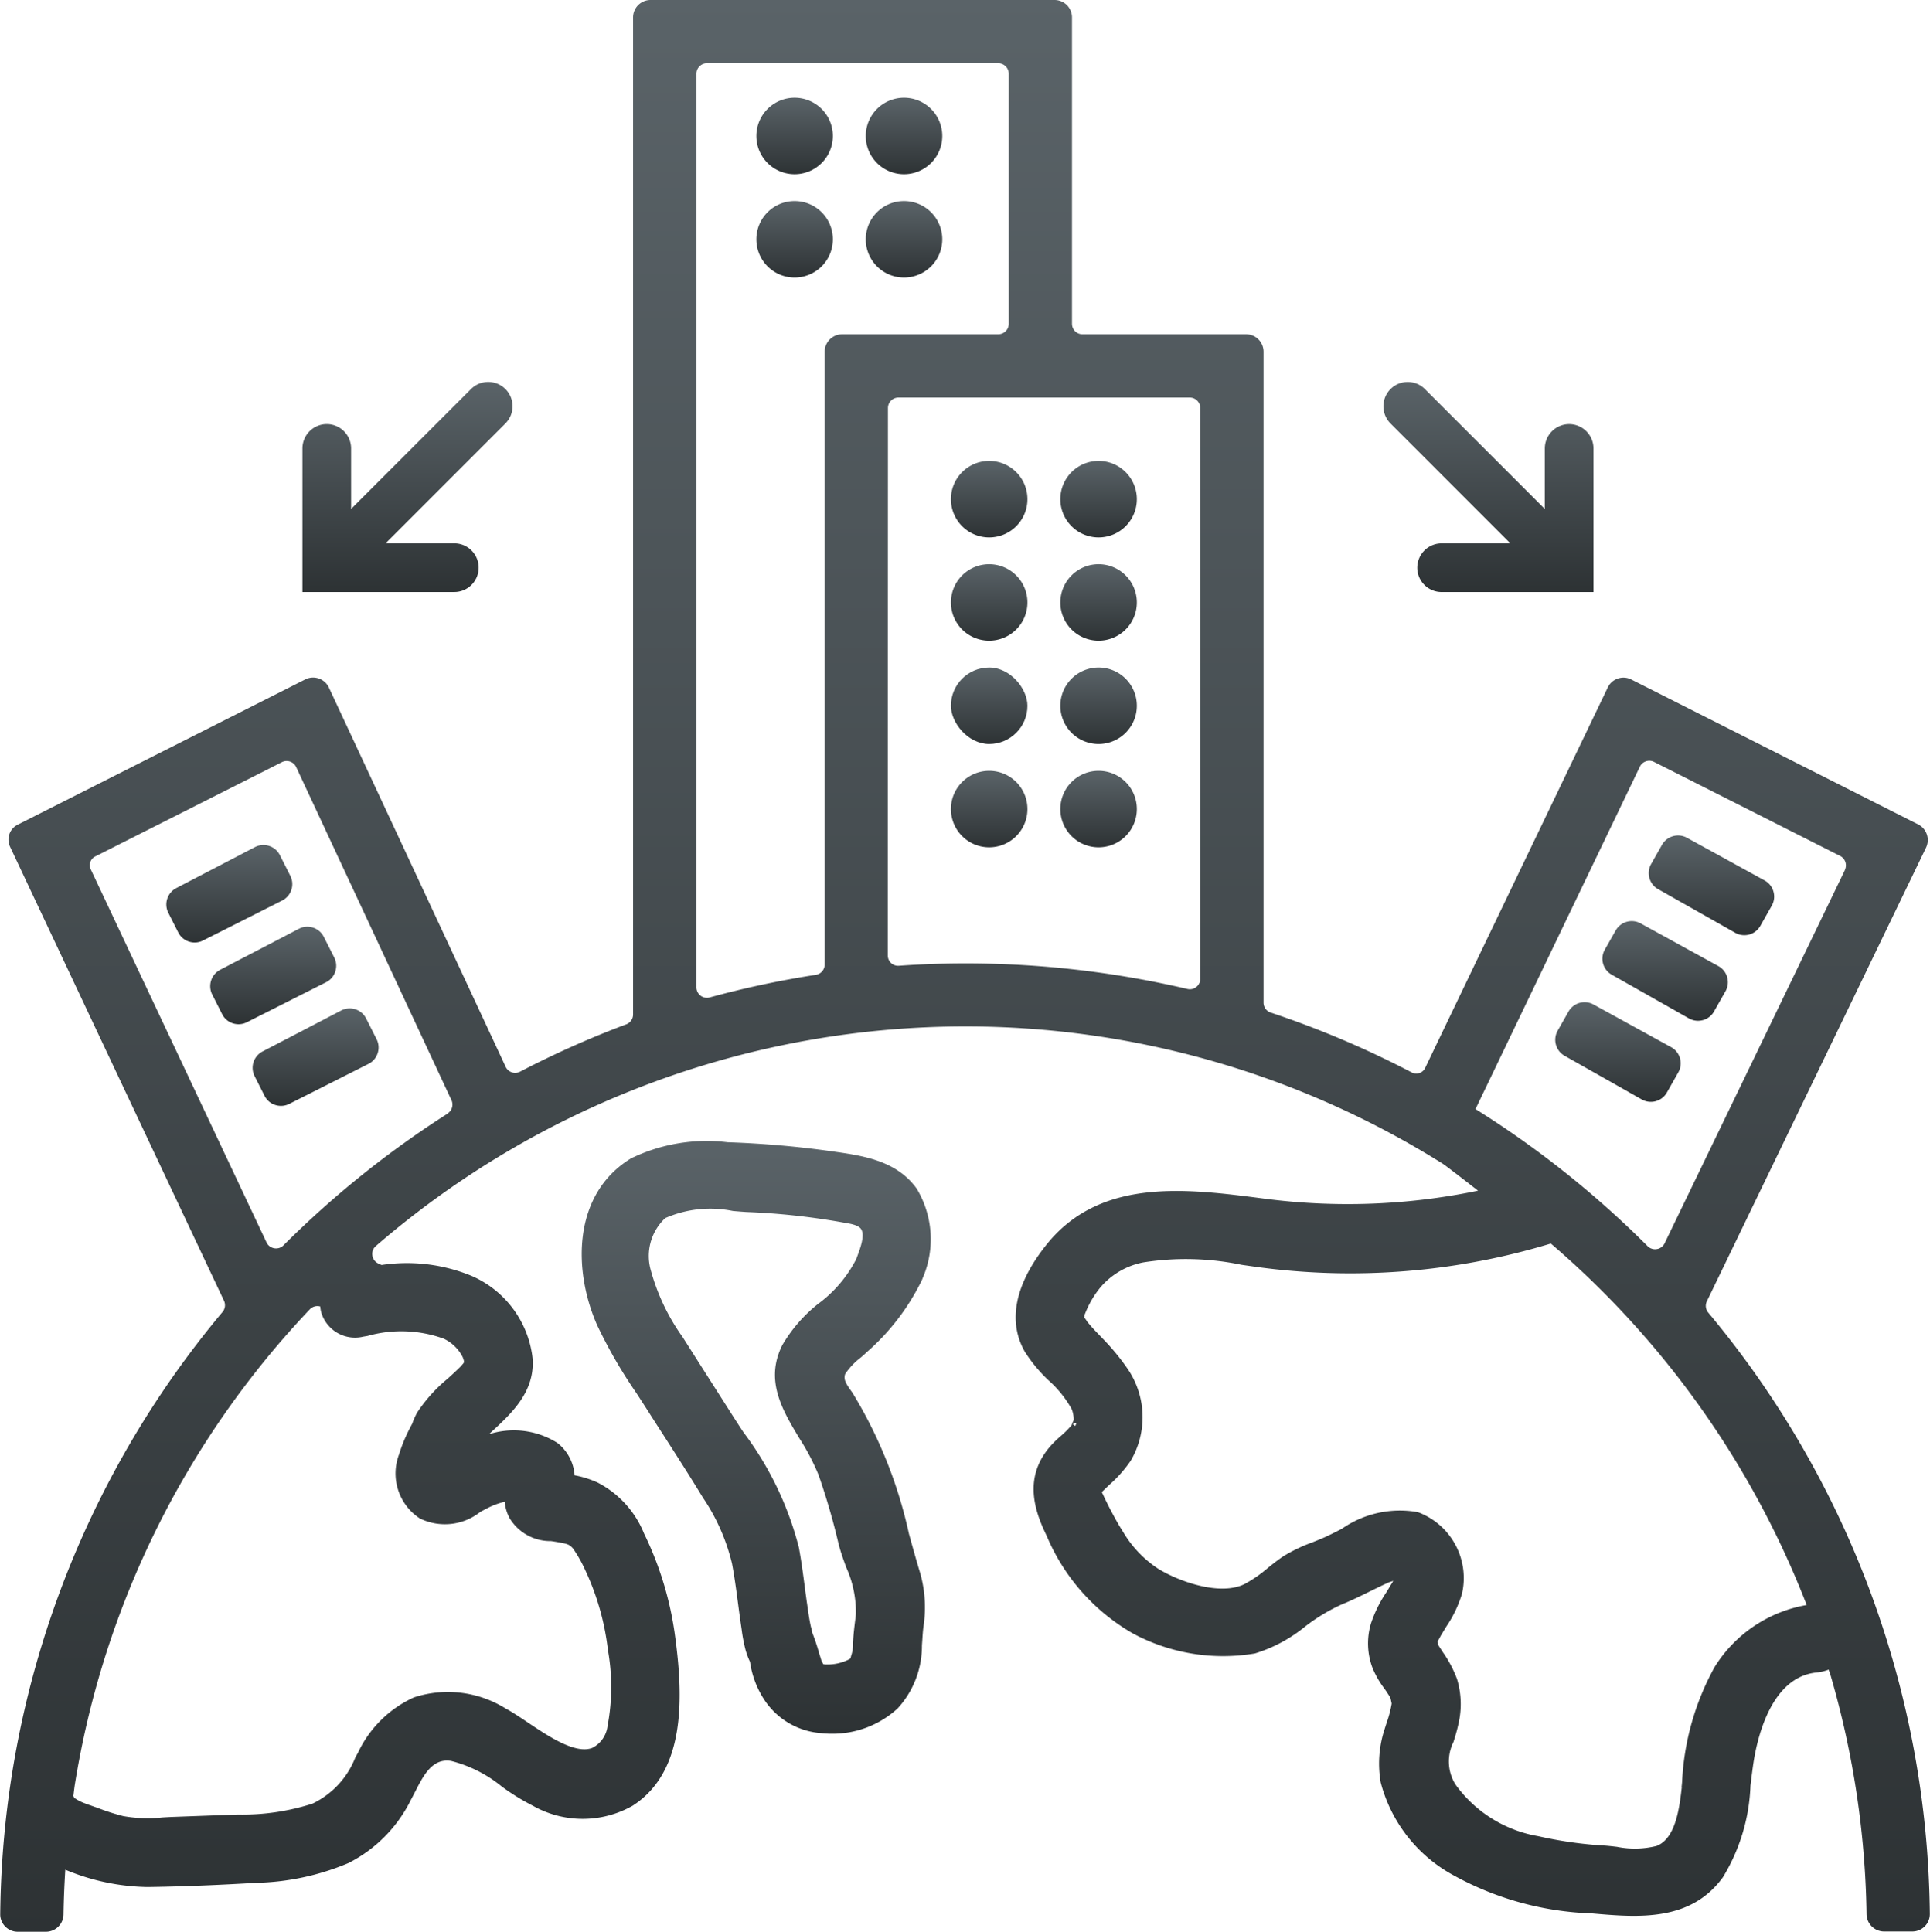 <svg xmlns="http://www.w3.org/2000/svg" xmlns:xlink="http://www.w3.org/1999/xlink" width="81.606" height="81.695" viewBox="0 0 81.606 81.695"><defs><style>.a{fill:url(#a);}</style><linearGradient id="a" x1="0.5" x2="0.5" y2="1" gradientUnits="objectBoundingBox"><stop offset="0" stop-color="#5a6368"/><stop offset="1" stop-color="#2d3234"/></linearGradient></defs><path class="a" d="M1.618,0h0A1.618,1.618,0,0,1,3.235,1.618v0A1.618,1.618,0,0,1,1.618,3.235h0A1.617,1.617,0,0,1,0,1.618v0A1.618,1.618,0,0,1,1.618,0Z" transform="translate(31.981 4.133)"/><path class="a" d="M1.618,0h0A1.618,1.618,0,0,1,3.235,1.618v0A1.618,1.618,0,0,1,1.618,3.235h0A1.617,1.617,0,0,1,0,1.618v0A1.618,1.618,0,0,1,1.618,0Z" transform="translate(36.607 4.133)"/><path class="a" d="M1.617,0h0A1.618,1.618,0,0,1,3.235,1.618v0A1.618,1.618,0,0,1,1.618,3.235h0A1.617,1.617,0,0,1,0,1.618v0A1.617,1.617,0,0,1,1.617,0Z" transform="translate(36.607 8.502)"/><path class="a" d="M1.617,0h0A1.618,1.618,0,0,1,3.235,1.618v0A1.618,1.618,0,0,1,1.618,3.235h0A1.617,1.617,0,0,1,0,1.618v0A1.617,1.617,0,0,1,1.617,0Z" transform="translate(31.981 8.502)"/><path class="a" d="M1.618,0h0A1.618,1.618,0,0,1,3.235,1.618v0A1.618,1.618,0,0,1,1.618,3.235h0A1.618,1.618,0,0,1,0,1.618v0A1.618,1.618,0,0,1,1.618,0Z" transform="translate(40.208 19.492)"/><path class="a" d="M1.618,0h0A1.618,1.618,0,0,1,3.235,1.618v0A1.618,1.618,0,0,1,1.618,3.235h0A1.618,1.618,0,0,1,0,1.618v0A1.618,1.618,0,0,1,1.618,0Z" transform="translate(44.834 19.492)"/><path class="a" d="M1.618,0h0A1.618,1.618,0,0,1,3.235,1.618v0A1.618,1.618,0,0,1,1.618,3.235h0A1.618,1.618,0,0,1,0,1.618v0A1.618,1.618,0,0,1,1.618,0Z" transform="translate(44.834 23.86)"/><path class="a" d="M1.618,0h0A1.618,1.618,0,0,1,3.235,1.618v0A1.618,1.618,0,0,1,1.618,3.235h0A1.618,1.618,0,0,1,0,1.618v0A1.618,1.618,0,0,1,1.618,0Z" transform="translate(40.208 23.86)"/><rect class="a" width="3.235" height="3.235" rx="1.618" transform="translate(40.208 28.229)"/><path class="a" d="M1.618,0h0A1.618,1.618,0,0,1,3.235,1.618v0A1.618,1.618,0,0,1,1.618,3.235h0A1.618,1.618,0,0,1,0,1.618v0A1.618,1.618,0,0,1,1.618,0Z" transform="translate(44.834 28.229)"/><path class="a" d="M1.618,0h0A1.617,1.617,0,0,1,3.235,1.617v0A1.618,1.618,0,0,1,1.618,3.235h0A1.618,1.618,0,0,1,0,1.618v0A1.618,1.618,0,0,1,1.618,0Z" transform="translate(44.834 32.598)"/><path class="a" d="M1.618,0h0A1.617,1.617,0,0,1,3.235,1.617v0A1.618,1.618,0,0,1,1.618,3.235h0A1.618,1.618,0,0,1,0,1.618v0A1.618,1.618,0,0,1,1.618,0Z" transform="translate(40.208 32.598)"/><path class="a" d="M-4401.822-476.531l-.442-.875a.773.773,0,0,0-.456-.39.772.772,0,0,0-.6.051l-3.328,1.734a.782.782,0,0,0-.335,1.04l.421.833a.775.775,0,0,0,.451.388.785.785,0,0,0,.245.039.771.771,0,0,0,.35-.084l3.349-1.691A.779.779,0,0,0-4401.822-476.531Z" transform="translate(4414.098 513.57)"/><path class="a" d="M-4389.149-452.434a.776.776,0,0,0-.044-.593l-.442-.875a.773.773,0,0,0-.457-.39.773.773,0,0,0-.6.051l-3.328,1.734a.782.782,0,0,0-.335,1.04l.421.833a.774.774,0,0,0,.451.388.784.784,0,0,0,.244.039.768.768,0,0,0,.35-.084l3.349-1.691A.772.772,0,0,0-4389.149-452.434Z" transform="translate(4403.326 493.521)"/><path class="a" d="M-4377.446-430.4a.77.77,0,0,0-.456-.39.776.776,0,0,0-.6.051l-3.327,1.734a.781.781,0,0,0-.335,1.04l.421.833a.774.774,0,0,0,.451.388.785.785,0,0,0,.245.039.768.768,0,0,0,.35-.084l3.349-1.691a.771.771,0,0,0,.388-.451.772.772,0,0,0-.044-.593Z" transform="translate(4392.928 473.472)"/><path class="a" d="M-4002.6-430.715l-3.288-1.807a.782.782,0,0,0-1.052.3l-.46.812a.779.779,0,0,0,.294,1.06l3.266,1.848a.779.779,0,0,0,.382.1.779.779,0,0,0,.677-.394l.483-.853a.771.771,0,0,0,.071-.6A.771.771,0,0,0-4002.6-430.715Z" transform="translate(4073.261 474.999)"/><path class="a" d="M-3989-454.051l-3.289-1.807a.78.78,0,0,0-1.051.3l-.46.812a.772.772,0,0,0-.073.591.772.772,0,0,0,.366.469l3.265,1.848a.777.777,0,0,0,.382.1.788.788,0,0,0,.209-.028.773.773,0,0,0,.469-.366l.484-.853a.773.773,0,0,0,.071-.6A.769.769,0,0,0-3989-454.051Z" transform="translate(4061.656 494.906)"/><path class="a" d="M-3975.707-478.7l-3.288-1.807a.781.781,0,0,0-1.052.3l-.46.813a.771.771,0,0,0-.072.591.77.77,0,0,0,.366.469l3.265,1.848a.776.776,0,0,0,.382.1.783.783,0,0,0,.208-.028.771.771,0,0,0,.469-.366l.483-.853a.773.773,0,0,0,.071-.6A.771.771,0,0,0-3975.707-478.7Z" transform="translate(4050.321 515.935)"/><path class="a" d="M-4360.471-603.226a1.03,1.03,0,0,0-1.029-1.029h-2.909l5.07-5.07a1.03,1.03,0,0,0,0-1.455,1.03,1.03,0,0,0-1.455,0l-5.07,5.07v-2.559a1.03,1.03,0,0,0-1.029-1.029,1.03,1.03,0,0,0-1.029,1.029v6.072h6.422A1.03,1.03,0,0,0-4360.471-603.226Z" transform="translate(4380.71 627.233)"/><path class="a" d="M-4051.574-604.257h-2.909a1.03,1.03,0,0,0-1.029,1.029,1.03,1.03,0,0,0,1.029,1.029h6.422v-6.072a1.03,1.03,0,0,0-1.029-1.029,1.03,1.03,0,0,0-1.029,1.029v2.559l-5.07-5.07a1.021,1.021,0,0,0-.727-.3,1.021,1.021,0,0,0-.727.3,1.03,1.03,0,0,0,0,1.455Z" transform="translate(4115.438 627.236)"/><path class="a" d="M-4382.7-665.469a.444.444,0,0,1-.06-.476l9.27-19.189a.742.742,0,0,0-.331-.979l-12.133-6.13a.731.731,0,0,0-.569-.04.73.73,0,0,0-.427.379l-7.722,16.09a.412.412,0,0,1-.242.213.419.419,0,0,1-.328-.027,40.375,40.375,0,0,0-5.961-2.53.442.442,0,0,1-.3-.42v-27.527a.738.738,0,0,0-.738-.737h-6.918a.445.445,0,0,1-.444-.444v-12.955a.738.738,0,0,0-.737-.738h-17.085a.739.739,0,0,0-.737.738v42.167a.444.444,0,0,1-.29.414,40.543,40.543,0,0,0-4.486,2,.446.446,0,0,1-.352.028.44.44,0,0,1-.258-.231l-7.474-16.036a.734.734,0,0,0-.428-.386.732.732,0,0,0-.574.039l-12.158,6.143a.706.706,0,0,0-.322.935l9.046,19.2a.446.446,0,0,1-.062.472,40.264,40.264,0,0,0-9.4,25.465.726.726,0,0,0,.211.524.734.734,0,0,0,.527.221h1.2a.743.743,0,0,0,.737-.731c.01-.617.035-1.242.074-1.86,0-.009,0-.02,0-.033a9.356,9.356,0,0,0,3.468.734c1.361-.017,2.863-.075,4.59-.177a10.624,10.624,0,0,0,3.913-.836,5.93,5.93,0,0,0,2.644-2.675c.058-.106.116-.219.176-.336.36-.706.732-1.436,1.523-1.309a5.532,5.532,0,0,1,2.141,1.08,9.387,9.387,0,0,0,1.315.813,4.278,4.278,0,0,0,4.222,0c2.268-1.459,2.144-4.637,1.783-7.244a14.118,14.118,0,0,0-1.3-4.263,4.2,4.2,0,0,0-1.978-2.166,4.228,4.228,0,0,0-.96-.3,1.912,1.912,0,0,0-.728-1.37,3.455,3.455,0,0,0-2.894-.367l.025-.024.029-.026c.909-.835,1.849-1.7,1.8-3.082a4.326,4.326,0,0,0-2.6-3.569,7.181,7.181,0,0,0-3.795-.455l-.133-.061a.444.444,0,0,1-.255-.342.435.435,0,0,1,.148-.4,38.1,38.1,0,0,1,24.913-9.286,37.972,37.972,0,0,1,20.189,5.8c.071.045.395.284,1.5,1.146a27.1,27.1,0,0,1-9.03.337l-.1-.013c-3.216-.415-6.861-.885-9.132,1.977-1.321,1.665-1.634,3.225-.9,4.511a6.372,6.372,0,0,0,1.015,1.22,4.665,4.665,0,0,1,.964,1.2,1.2,1.2,0,0,1,.087.475.982.982,0,0,0-.063.143.327.327,0,0,0-.022.063,3.834,3.834,0,0,1-.462.462,4.943,4.943,0,0,0-.418.405c-1.167,1.319-.708,2.731-.178,3.814a8.582,8.582,0,0,0,3.663,4.14,8.061,8.061,0,0,0,5.144.836,6.25,6.25,0,0,0,2.115-1.133,7.767,7.767,0,0,1,1.567-.946c.4-.162.792-.354,1.168-.54.267-.131.542-.267.815-.389.021-.008.1-.032.183-.061-.03.054-.062.109-.1.165l-.046.077c-.051.085-.1.17-.155.255a5.374,5.374,0,0,0-.644,1.31,2.936,2.936,0,0,0,.067,1.873,3.9,3.9,0,0,0,.509.884l.056.08c.023.035.16.24.192.295,0,.019.011.053.02.09.015.076.025.123.034.155a4.553,4.553,0,0,1-.212.811c-.034.109-.068.216-.1.314a4.667,4.667,0,0,0-.153,2.211,6.264,6.264,0,0,0,2.935,3.85,12.964,12.964,0,0,0,5.99,1.693c1.956.171,4.171.365,5.547-1.531a7.976,7.976,0,0,0,1.164-3.874c.04-.322.08-.655.128-.975.167-1.084.76-3.625,2.672-3.809a1.857,1.857,0,0,0,.505-.122c.06.177.1.293.112.345a38.043,38.043,0,0,1,1.492,10,.742.742,0,0,0,.736.73h1.2a.737.737,0,0,0,.528-.221.728.728,0,0,0,.211-.524A40.265,40.265,0,0,0-4382.7-665.469Zm5.782-18.722-7.628,15.792a.438.438,0,0,1-.325.244.444.444,0,0,1-.4-.131,41.205,41.205,0,0,0-7.271-5.791l6.949-14.477a.439.439,0,0,1,.257-.228.439.439,0,0,1,.343.024l7.872,3.978A.446.446,0,0,1-4376.923-684.191Zm-6.9,38.784c-.1.867-.251,2.177-1.069,2.494a3.811,3.811,0,0,1-1.671.037c-.173-.02-.336-.039-.489-.051a17.081,17.081,0,0,1-2.842-.4,5.439,5.439,0,0,1-3.5-2.186,1.844,1.844,0,0,1-.083-1.8c.068-.219.146-.468.205-.746a3.656,3.656,0,0,0-.056-1.914,5.024,5.024,0,0,0-.605-1.144c-.07-.108-.136-.211-.2-.31a.233.233,0,0,0,0-.064.23.23,0,0,0-.015-.057c0-.014.007-.028.012-.041a2.12,2.12,0,0,0,.117-.21h0l.235-.388a5.085,5.085,0,0,0,.668-1.4,2.973,2.973,0,0,0-1.872-3.445,4.294,4.294,0,0,0-3.212.706c-.216.111-.419.215-.621.31s-.428.185-.64.269a6.669,6.669,0,0,0-1.191.57c-.236.154-.46.334-.676.507a5.571,5.571,0,0,1-.984.681c-1.051.517-2.8-.122-3.65-.647a4.755,4.755,0,0,1-1.484-1.558c-.193-.3-.382-.641-.6-1.064-.108-.214-.193-.388-.266-.549l-.021-.033-.01-.044.135-.131.178-.171a5.416,5.416,0,0,0,.9-1.012,3.623,3.623,0,0,0-.131-3.9,9.634,9.634,0,0,0-1.065-1.288c-.046-.049-.095-.1-.142-.148-.134-.14-.274-.285-.4-.435-.036-.044-.062-.074-.081-.095s-.034-.054-.066-.1c-.011-.016-.034-.047-.061-.081l-.024-.031.024-.049-.015-.012c.031-.078.069-.169.09-.217l.012-.03a4.1,4.1,0,0,1,.592-.963,3.172,3.172,0,0,1,1.792-1.043,11.507,11.507,0,0,1,4.168.1c.239.034.476.068.709.1a29.145,29.145,0,0,0,12.366-1,38.371,38.371,0,0,1,10.819,15.287,5.725,5.725,0,0,0-3.893,2.622,11.137,11.137,0,0,0-1.375,4.861C-4383.81-645.555-4383.819-645.483-4383.827-645.407Zm-33.567-58.315a.444.444,0,0,1,.444-.444h12.319a.444.444,0,0,1,.443.444v24.134a.443.443,0,0,1-.168.349.438.438,0,0,1-.374.084,41.161,41.161,0,0,0-9.4-1.082c-.919,0-1.861.032-2.8.1a.437.437,0,0,1-.332-.116.444.444,0,0,1-.139-.327Zm4.663-3.12h-6.6a.738.738,0,0,0-.738.737v25.915a.442.442,0,0,1-.378.437,40.655,40.655,0,0,0-4.484.955.441.441,0,0,1-.386-.075.443.443,0,0,1-.175-.355v-38.631a.444.444,0,0,1,.444-.444h12.319a.444.444,0,0,1,.443.444v10.572A.444.444,0,0,1-4412.732-706.843Zm-22.673,43.594-.014.014c-.19.195-.4.383-.6.566a6.457,6.457,0,0,0-1.28,1.422,2.933,2.933,0,0,0-.2.444l-.016.041c-.012.02-.033.057-.073.138a6.576,6.576,0,0,0-.479,1.149,2.273,2.273,0,0,0,.88,2.71,2.414,2.414,0,0,0,2.561-.28c.093-.05.188-.1.283-.149a3.055,3.055,0,0,1,.745-.276,1.808,1.808,0,0,0,.2.683,2.013,2.013,0,0,0,1.759.979c.133.02.268.041.405.067.32.061.378.089.521.244a5.537,5.537,0,0,1,.478.83,10.928,10.928,0,0,1,1,3.465,8.914,8.914,0,0,1-.017,3.224,1.194,1.194,0,0,1-.646.917c-.715.273-1.848-.486-2.76-1.1-.324-.217-.631-.422-.881-.554a4.625,4.625,0,0,0-3.9-.482,4.822,4.822,0,0,0-2.363,2.336l-.112.2a3.628,3.628,0,0,1-1.812,1.956,9.64,9.64,0,0,1-3.165.462l-2.742.1c-.145.006-.292.014-.44.023a5.9,5.9,0,0,1-1.66-.058,9.612,9.612,0,0,1-1.042-.332l-.311-.111-.019-.007a4.527,4.527,0,0,1-.469-.183c-.021-.01-.049-.028-.081-.047a1.444,1.444,0,0,0-.143-.082q-.019-.045-.04-.087c.036-.3.052-.418.059-.463a37.924,37.924,0,0,1,9.938-20.117.441.441,0,0,1,.442-.121,1.3,1.3,0,0,0,.042.252,1.492,1.492,0,0,0,1.78,1.023l.18-.03a5.262,5.262,0,0,1,3.223.118,1.711,1.711,0,0,1,.8.782C-4435.288-663.369-4435.288-663.369-4435.405-663.249Zm-.61-10.636a41.175,41.175,0,0,0-6.939,5.571.438.438,0,0,1-.391.123.441.441,0,0,1-.327-.25l-7.43-15.772a.414.414,0,0,1,.188-.548l7.894-3.988a.439.439,0,0,1,.2-.048.443.443,0,0,1,.146.025.438.438,0,0,1,.257.232l6.57,14.093A.446.446,0,0,1-4436.015-673.885Zm26.587,13.1a1.012,1.012,0,0,0-.045.111l-.106-.078A.143.143,0,0,1-4409.428-660.785Zm-.153.034h0Z" transform="translate(4454.93 720.979)"/><path class="a" d="M-4273.272-386.426a1.61,1.61,0,0,0,.116-.25,4.147,4.147,0,0,0-.252-3.782c-.864-1.205-2.309-1.4-3.583-1.58a41.349,41.349,0,0,0-4.413-.384,7.33,7.33,0,0,0-4.085.683c-2.461,1.5-2.467,4.709-1.43,7.056a20.462,20.462,0,0,0,1.647,2.853q.229.351.453.7.351.552.706,1.1c.553.861,1.125,1.751,1.664,2.639a8.485,8.485,0,0,1,1.229,2.781c.108.571.186,1.16.261,1.729.042.317.084.634.131.95l.017.117a6.9,6.9,0,0,0,.163.855,3.19,3.19,0,0,0,.191.511,3.917,3.917,0,0,0,.589,1.582,3.147,3.147,0,0,0,2.351,1.427,4.14,4.14,0,0,0,.517.032,4.067,4.067,0,0,0,2.78-1.066,3.909,3.909,0,0,0,1.032-2.671c.009-.118.016-.219.021-.307.015-.222.026-.369.05-.526a5.309,5.309,0,0,0-.191-2.376c-.149-.5-.291-1.012-.429-1.51a19.371,19.371,0,0,0-2.387-5.962c-.023-.034-.047-.067-.071-.1-.205-.289-.323-.48-.235-.7a2.921,2.921,0,0,1,.655-.691c.1-.085.189-.166.263-.236h0A9.616,9.616,0,0,0-4273.272-386.426Zm-4.255.8a6.251,6.251,0,0,0-1.565,1.784c-.749,1.492,0,2.745.732,3.958a9.511,9.511,0,0,1,.8,1.53,28.483,28.483,0,0,1,.839,2.883l.015.06c.082.321.2.646.314.961a4.6,4.6,0,0,1,.411,1.985c-.012.119-.026.237-.041.354-.026.217-.053.442-.068.668-.007.106-.01.19-.013.26a1.384,1.384,0,0,1-.07.453c-.01.03-.016.056-.022.08-.016.066-.016.066-.107.113a2,2,0,0,1-.942.2l-.02,0c-.028,0-.056-.008-.084-.01l-.008-.007-.01-.008c-.01-.02-.022-.042-.036-.069s-.023-.041-.032-.056,0-.016-.007-.026c-.034-.108-.065-.214-.1-.319a8.617,8.617,0,0,0-.283-.847,1.58,1.58,0,0,0-.044-.2c-.011-.038-.021-.076-.029-.113-.062-.3-.105-.614-.148-.916l-.013-.084q-.044-.319-.086-.638c-.071-.544-.146-1.106-.248-1.656a13.766,13.766,0,0,0-2.351-4.882q-.264-.4-.518-.8l-.659-1.034q-.678-1.063-1.353-2.127l-.026-.042a8.882,8.882,0,0,1-1.35-2.824,2.193,2.193,0,0,1,.609-2.22,4.751,4.751,0,0,1,2.86-.3c.214.018.416.035.6.045a29.376,29.376,0,0,1,3.981.428l.141.025c.25.041.593.1.7.272.166.267-.041.817-.164,1.146-.017.045-.033.087-.044.118A5.392,5.392,0,0,1-4277.527-385.624Z" transform="translate(4312.17 440.727)"/></svg>